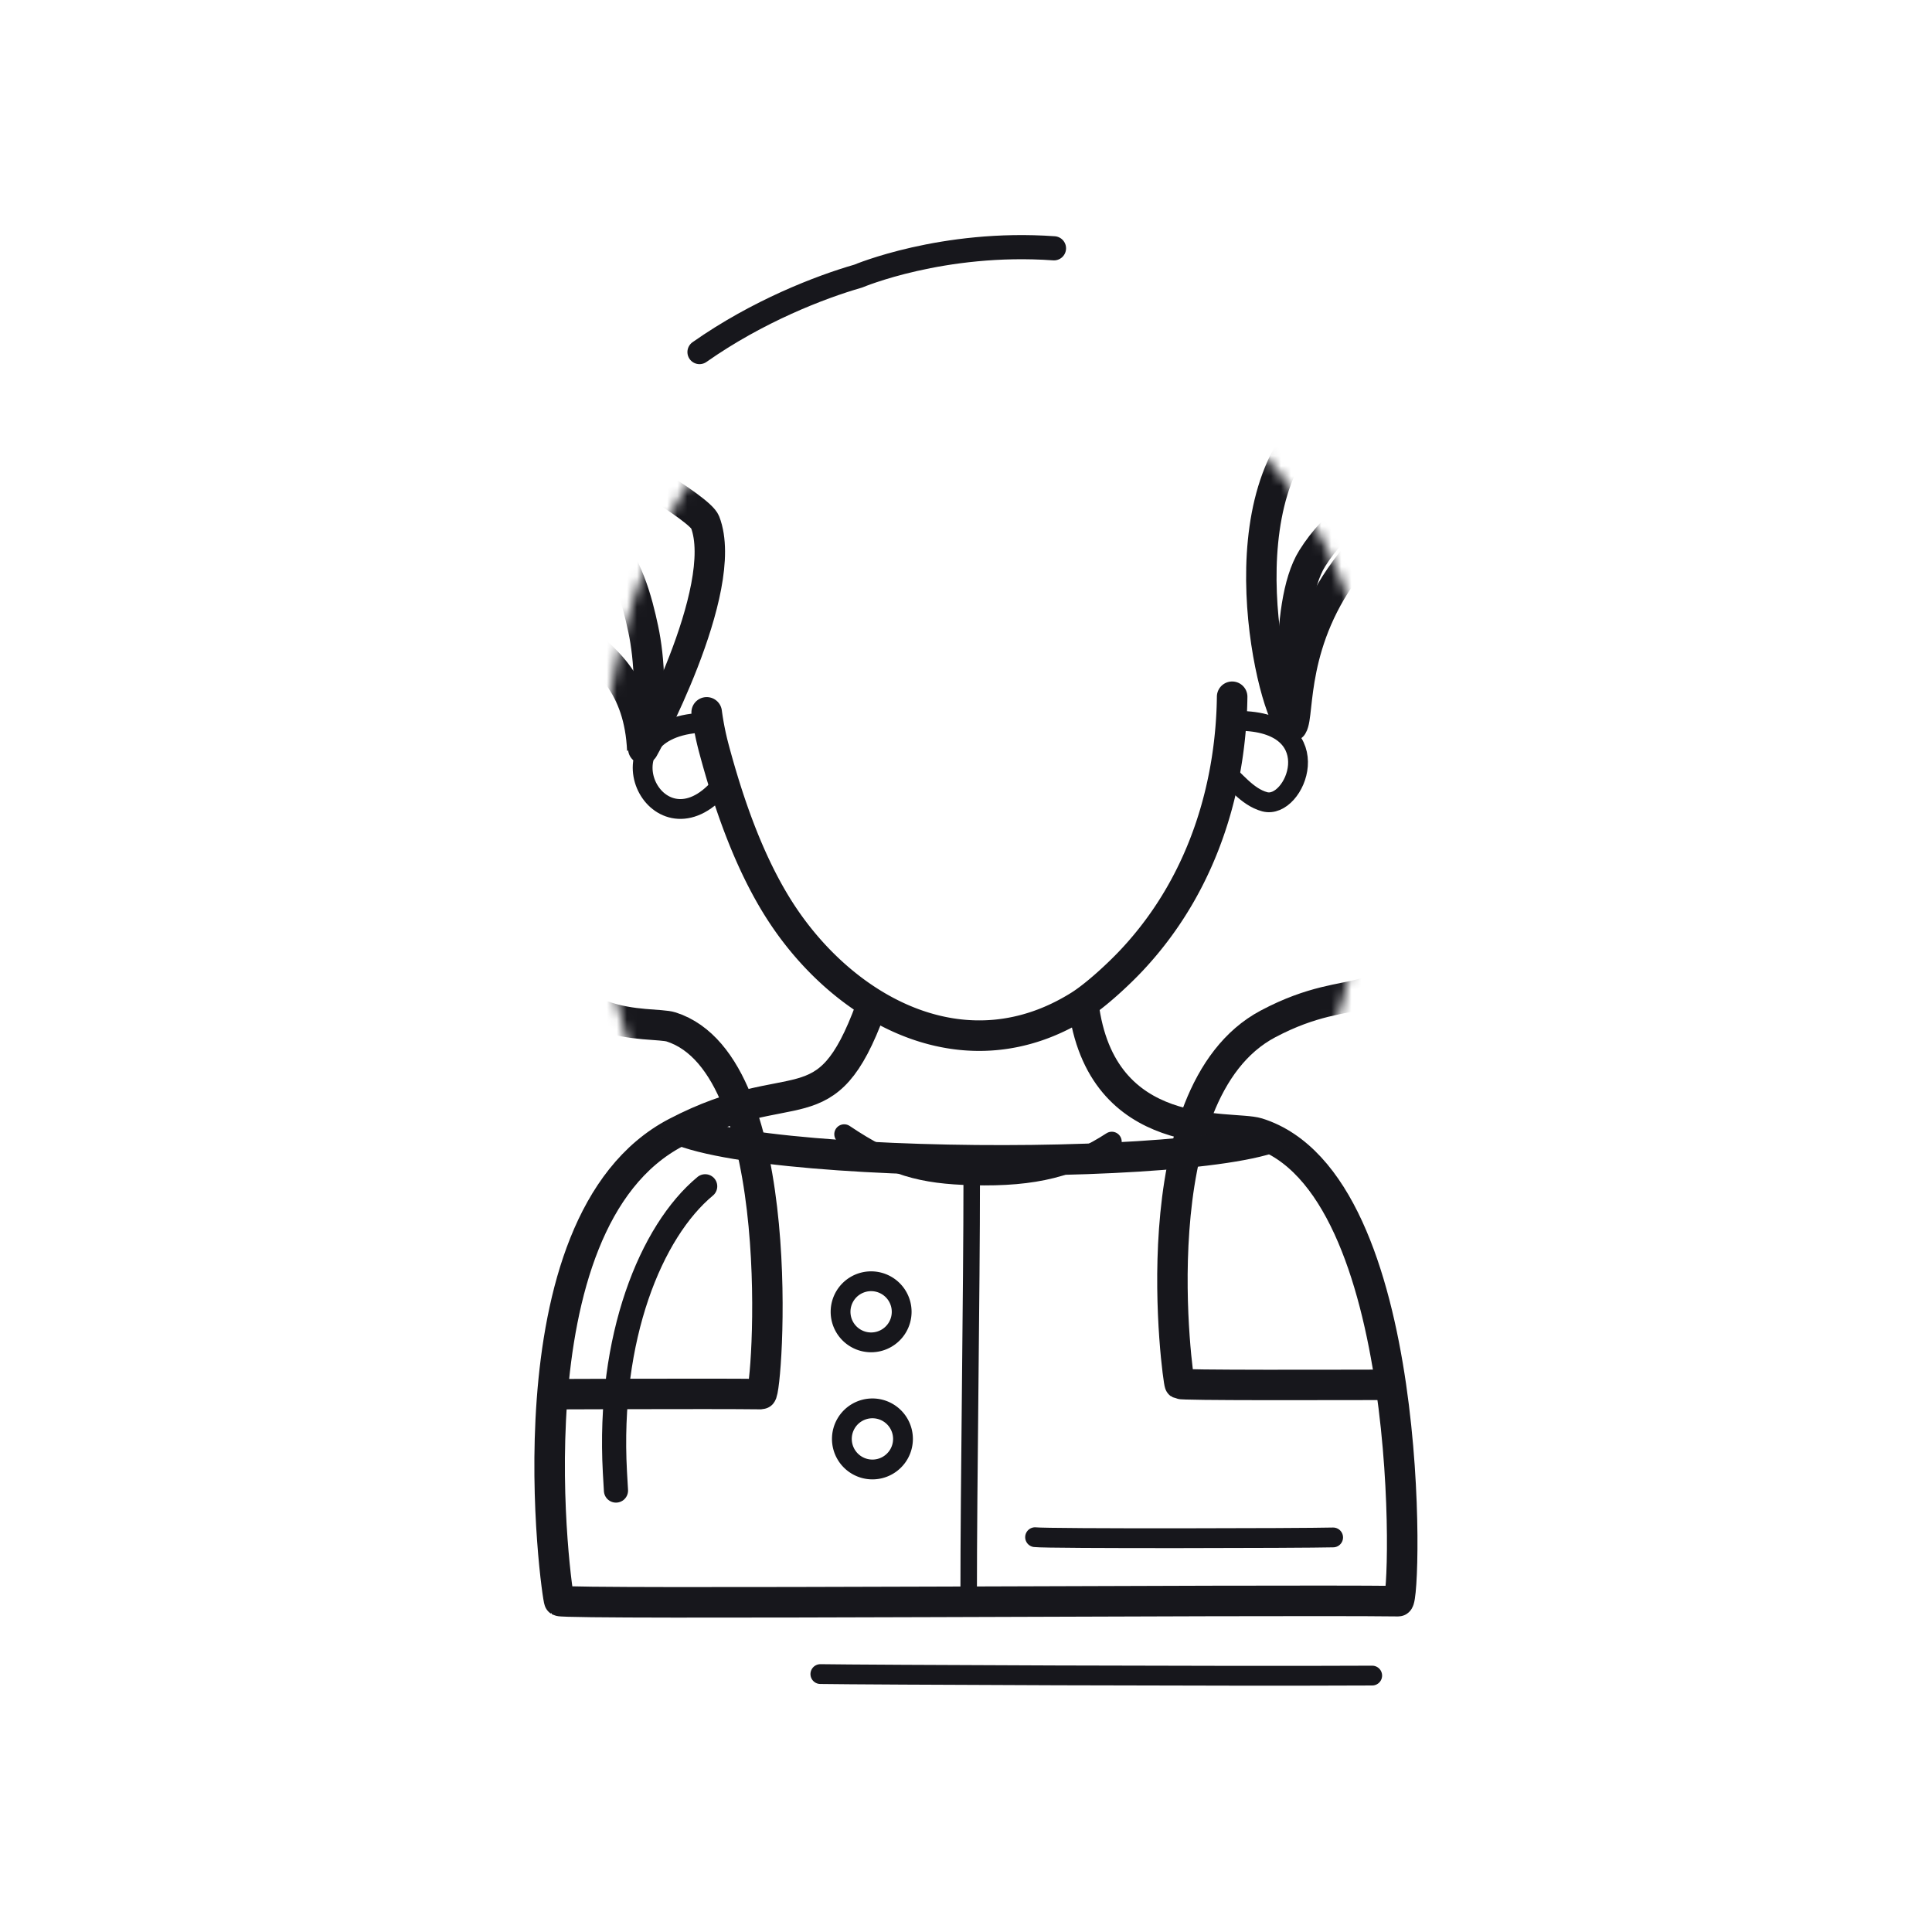 <svg xmlns="http://www.w3.org/2000/svg" width="192" height="192" style="width:100%;height:100%;transform:translate3d(0,0,0);content-visibility:visible" viewBox="0 0 192 192"><defs><clipPath id="D"><path d="M0 0h192v192H0z"/></clipPath><clipPath id="O"><path d="M0 0h192v192H0z"/></clipPath><clipPath id="V"><path d="M0 0h192v192H0z"/></clipPath><clipPath id="z"><path d="M0 0h192v192H0z"/></clipPath><clipPath id="S"><path d="M0 0h192v192H0z"/></clipPath><clipPath id="A"><path d="M0 0h192v192H0z"/></clipPath><clipPath id="P"><path d="M0 0h192v192H0z"/></clipPath><clipPath id="E"><path d="M0 0h192v192H0z"/></clipPath><clipPath id="L"><path d="M0 0h192v192H0z"/></clipPath><clipPath id="B"><path d="M0 0h192v192H0z"/></clipPath><clipPath id="J"><path d="M0 0h192v192H0z"/></clipPath><clipPath id="C"><path d="M0 0h192v192H0z"/></clipPath><clipPath id="G"><path d="M0 0h192v192H0z"/></clipPath><filter id="a" width="100%" height="100%" x="0%" y="0%" filterUnits="objectBoundingBox"><feComponentTransfer in="SourceGraphic"><feFuncA tableValues="1.0 0.0" type="table"/></feComponentTransfer></filter><filter id="c" width="100%" height="100%" x="0%" y="0%" filterUnits="objectBoundingBox"><feComponentTransfer in="SourceGraphic"><feFuncA tableValues="1.0 0.0" type="table"/></feComponentTransfer></filter><filter id="e" width="100%" height="100%" x="0%" y="0%" filterUnits="objectBoundingBox"><feComponentTransfer in="SourceGraphic"><feFuncA tableValues="1.0 0.0" type="table"/></feComponentTransfer></filter><filter id="h" width="100%" height="100%" x="0%" y="0%" filterUnits="objectBoundingBox"><feComponentTransfer in="SourceGraphic"><feFuncA tableValues="1.0 0.0" type="table"/></feComponentTransfer></filter><filter id="j" width="100%" height="100%" x="0%" y="0%" filterUnits="objectBoundingBox"><feComponentTransfer in="SourceGraphic"><feFuncA tableValues="1.0 0.0" type="table"/></feComponentTransfer></filter><filter id="m" width="100%" height="100%" x="0%" y="0%" filterUnits="objectBoundingBox"><feComponentTransfer in="SourceGraphic"><feFuncA tableValues="1.0 0.0" type="table"/></feComponentTransfer></filter><filter id="n" width="100%" height="100%" x="0%" y="0%" filterUnits="objectBoundingBox"><feComponentTransfer in="SourceGraphic"><feFuncA tableValues="1.0 0.0" type="table"/></feComponentTransfer></filter><filter id="p" width="100%" height="100%" x="0%" y="0%" filterUnits="objectBoundingBox"><feComponentTransfer in="SourceGraphic"><feFuncA tableValues="1.0 0.0" type="table"/></feComponentTransfer></filter><filter id="r" width="100%" height="100%" x="0%" y="0%" filterUnits="objectBoundingBox"><feComponentTransfer in="SourceGraphic"><feFuncA tableValues="1.0 0.0" type="table"/></feComponentTransfer></filter><filter id="u" width="100%" height="100%" x="0%" y="0%" filterUnits="objectBoundingBox"><feComponentTransfer in="SourceGraphic"><feFuncA tableValues="1.0 0.0" type="table"/></feComponentTransfer></filter><filter id="w" width="100%" height="100%" x="0%" y="0%" filterUnits="objectBoundingBox"><feComponentTransfer in="SourceGraphic"><feFuncA tableValues="1.0 0.0" type="table"/></feComponentTransfer></filter><mask id="W" mask-type="alpha" maskUnits="userSpaceOnUse"><g filter="url(#a)"><path fill="#fff" d="M0 0h192v192H0z" opacity="0"/><use xmlns:ns1="http://www.w3.org/1999/xlink" ns1:href="#b"/></g></mask><mask id="U" mask-type="alpha" maskUnits="userSpaceOnUse"><g filter="url(#c)"><path fill="#fff" d="M0 0h192v192H0z" opacity="0"/><use xmlns:ns2="http://www.w3.org/1999/xlink" ns2:href="#d"/></g></mask><mask id="T" mask-type="alpha" maskUnits="userSpaceOnUse"><g filter="url(#e)"><path fill="#fff" d="M0 0h192v192H0z" opacity="0"/><use xmlns:ns3="http://www.w3.org/1999/xlink" ns3:href="#g"/></g></mask><mask id="R" mask-type="alpha" maskUnits="userSpaceOnUse"><g filter="url(#h)"><path fill="#fff" d="M0 0h192v192H0z" opacity="0"/><use xmlns:ns4="http://www.w3.org/1999/xlink" ns4:href="#i"/></g></mask><mask id="Q" mask-type="alpha" maskUnits="userSpaceOnUse"><g filter="url(#j)"><path fill="#fff" d="M0 0h192v192H0z" opacity="0"/><use xmlns:ns5="http://www.w3.org/1999/xlink" ns5:href="#l"/></g></mask><mask id="N" mask-type="alpha" maskUnits="userSpaceOnUse"><g filter="url(#m)"><path fill="#fff" d="M0 0h192v192H0z" opacity="0"/><use xmlns:ns6="http://www.w3.org/1999/xlink" ns6:href="#__lottie_element_3937"/></g></mask><mask id="M" mask-type="alpha" maskUnits="userSpaceOnUse"><g filter="url(#n)"><path fill="#fff" d="M0 0h192v192H0z" opacity="0"/><use xmlns:ns7="http://www.w3.org/1999/xlink" ns7:href="#o"/></g></mask><mask id="K" mask-type="alpha" maskUnits="userSpaceOnUse"><g filter="url(#p)"><path fill="#fff" d="M0 0h192v192H0z" opacity="0"/><use xmlns:ns8="http://www.w3.org/1999/xlink" ns8:href="#q"/></g></mask><mask id="I" mask-type="alpha" maskUnits="userSpaceOnUse"><g filter="url(#r)"><path fill="#fff" d="M0 0h192v192H0z" opacity="0"/><use xmlns:ns9="http://www.w3.org/1999/xlink" ns9:href="#t"/></g></mask><mask id="H" mask-type="alpha" maskUnits="userSpaceOnUse"><g filter="url(#u)"><path fill="#fff" d="M0 0h192v192H0z" opacity="0"/><use xmlns:ns10="http://www.w3.org/1999/xlink" ns10:href="#v"/></g></mask><mask id="F" mask-type="alpha" maskUnits="userSpaceOnUse"><g filter="url(#w)"><path fill="#fff" d="M0 0h192v192H0z" opacity="0"/><use xmlns:ns11="http://www.w3.org/1999/xlink" ns11:href="#y"/></g></mask><path id="b" style="display:none"/><path id="d" style="display:none"/><path id="i" style="display:none"/><path id="o" fill="red" d="M110.22 98.03c2.11 17.17 17.95 14.65 21.14 15.66 19.36 6.1 18.01 56.74 17.02 56.73-16.45-.2-100.82.44-101.67-.04-.24-.13-6.85-45.81 14.16-56.77 14.42-7.51 18.1-.14 23.57-15.03" style="display:block"/><path id="q" fill="red" d="M73.84 40.81C64.22 53 65.75 64.73 64.59 66.6c-2.9-1.46-11.79-37.67 5.47-49.78 2.67-1.88 5.93 2.31 9.95.92 8.22-2.84 18.74-10.03 27.71-7.39 2.36.69 4.14 6.84 6.57 7.99 9.28 4.36 22.73 12.39 23.55 14.53 4.08 10.61-9.9 36.19-9.91 36-.89-20.38-20.68-17.6-24.53-35.02-.02-.09-22.74-1.67-29.56 6.96" style="display:block"/><path id="v" fill="red" d="M73.84 40.81C64.22 53 65.75 64.73 64.59 66.6c-2.9-1.46-11.79-37.67 5.47-49.78 2.67-1.88 5.93 2.31 9.95.92 8.22-2.84 18.74-10.03 27.71-7.39 2.36.69 4.14 6.84 6.57 7.99 9.28 4.36 22.73 12.39 23.55 14.53 4.08 10.61-9.9 36.19-9.91 36-.89-20.38-20.68-17.6-24.53-35.02-.02-.09-22.74-1.67-29.56 6.96" style="display:block"/><g id="g" clip-path="url(#z)" style="display:none"><path style="display:none"/><path style="display:none"/><g style="display:none"><path/><path fill-opacity="0" class="primary"/></g></g><g id="l" clip-path="url(#A)" style="display:none"><path style="display:none"/><path style="display:none"/><g style="display:none"><path/><path fill-opacity="0" class="primary"/></g></g><g id="t" fill="red" clip-path="url(#B)" style="display:block" transform="matrix(.82 0 0 .82 17.28 19.38)"><path d="M110.22 98.03c2.11 17.17 17.95 14.65 21.14 15.66 19.36 6.1 18.01 56.74 17.02 56.73-16.45-.2-100.82.44-101.67-.04-.24-.13-6.85-45.81 14.16-56.77 14.42-7.51 18.1-.14 23.57-15.03m29.23 16.14c-4.62 3.01-9.24 4.29-16.88 4.09-6.11-.16-9.78-1.1-15.55-4.99m15.08 56c0-13.96.37-36.7.37-50.7" style="display:block"/><path d="M128.26 60.81c-.12 9.56-2.84 21.97-12.16 31.91-1.61 1.71-4.39 4.29-6.38 5.54-13.61 8.48-27.86.88-35.7-10.64-4.1-6.02-6.74-13.7-8.58-20.55-.37-1.4-.66-2.86-.87-4.37" style="display:block"/><path d="M135.27 112.876c-3.27 5.75-72.77 5.6-76.36-1.2-7.37-13.98-8.42-29.38-6.84-44.87 2.51-24.66 14.17-49.68 46.05-50.26 34.07-.61 47.81 32.7 47.29 48.93-.7 21.73-2.44 33.87-10.14 47.4" style="display:block"/></g><g id="y" fill="red" clip-path="url(#C)" style="display:block" transform="matrix(.82 0 0 .82 17.28 19.38)"><path d="M110.22 98.03c2.11 17.17 17.95 14.65 21.14 15.66 19.36 6.1 18.01 56.74 17.02 56.73-16.45-.2-100.82.44-101.67-.04-.24-.13-6.85-45.81 14.16-56.77 14.42-7.51 18.1-.14 23.57-15.03m29.23 16.14c-4.62 3.01-9.24 4.29-16.88 4.09-6.11-.16-9.78-1.1-15.55-4.99m15.08 56c0-13.96.37-36.7.37-50.7" style="display:block"/><path d="M128.26 60.81c-.12 9.56-2.84 21.97-12.16 31.91-1.61 1.71-4.39 4.29-6.38 5.54-13.61 8.48-27.86.88-35.7-10.64-4.1-6.02-6.74-13.7-8.58-20.55-.37-1.4-.66-2.86-.87-4.37" style="display:block"/><path d="M135.27 112.876c-3.27 5.75-72.77 5.6-76.36-1.2-7.37-13.98-8.42-29.38-6.84-44.87 2.51-24.66 14.17-49.68 46.05-50.26 34.07-.61 47.81 32.7 47.29 48.93-.7 21.73-2.44 33.87-10.14 47.4" style="display:block"/></g></defs><g clip-path="url(#D)"><g clip-path="url(#E)" style="display:block"><g mask="url(#F)" style="display:block"><g fill="none" stroke="#17171C" stroke-linecap="round" stroke-linejoin="round" clip-path="url(#G)" transform="matrix(.63 0 0 .63 87.732 30.183)"><g style="display:block"><path stroke-width="3.2" d="M116.946 114.797c-4.617 3.007-11.902 5.573-19.543 5.369-6.109-.163-12.552-3.173-18.321-7.059" class="primary"/><path stroke-width="4.8" d="M111.737 96.839c2.069 17.173 17.632 14.66 20.758 15.663 19.015 6.098 15.171 57.928 14.204 57.916-16.158-.2-99.03.438-99.863-.034-.235-.134-6.728-45.818 13.912-56.771 14.158-7.513 18.353-.322 23.725-15.21" class="primary"/></g><g mask="url(#H)" style="display:block"><path stroke-width="3.2" d="M66.036 74.632c-7.673 8.072-15.03-7.204-2.471-8.319m64.887 8.437c2.185 0 4.701.798 6.833-.115 3.618-1.551 1.538-12.663-7.225-6.239" class="primary"/><path stroke-width="4.8" d="M67.741 40.167c7.441-11.903 21.932-13.897 29.66-14.022 24.698-.4 28.802 14.793 30.683 23.59 1.956 9.143 1.901 28.476-11.522 42.796-1.647 1.758-4.493 4.4-6.538 5.675-13.928 8.682-28.516.897-36.54-10.893-4.19-6.157-8.168-18.988-8.284-19.42-.133-.498-2.203-20.136 2.541-27.726" class="primary"/></g><path stroke-width="4.8" d="M-25.305 1.489c-9.621 12.187-8.09 23.92-9.252 25.782-2.906-1.452-11.794-37.67 5.465-49.779 2.67-1.875 5.934 2.31 9.95.924 8.224-2.836 18.738-10.032 27.713-7.394 2.361.694 4.136 6.846 6.568 7.989 9.282 4.361 22.73 12.391 23.554 14.531 4.079 10.612-9.9 36.198-9.908 36.006C27.887 9.164 8.097 11.95 4.247-5.479 4.23-5.56-18.488-7.148-25.305 1.489" class="primary" style="display:block" transform="translate(99.149 39.324)"/><path stroke-width="3.2" d="M146.927 183.662c-16.204-.045-31.904-.127-34.778-.175" class="primary" style="display:block"/></g></g><g mask="url(#I)" style="display:block"><g fill="none" stroke="#17171C" stroke-linecap="round" stroke-linejoin="round" clip-path="url(#J)" transform="matrix(.63 0 0 .63 -16.768 31.183)"><g style="display:block"><path stroke-width="3.2" d="M116.946 114.797c-4.617 3.007-11.902 5.573-19.543 5.369-6.109-.163-12.552-3.173-18.321-7.059" class="primary"/><path stroke-width="4.8" d="M111.737 96.839c2.069 17.173 17.632 14.66 20.758 15.663 19.015 6.098 15.171 57.928 14.204 57.916-16.158-.2-99.03.438-99.863-.034-.235-.134-6.728-45.818 13.912-56.771 14.158-7.513 18.353-.322 23.725-15.21" class="primary"/></g><g mask="url(#K)" style="display:block"><path stroke-width="3.2" d="M66.036 74.632c-7.673 8.072-15.03-7.204-2.471-8.319m64.887 8.437c2.185 0 4.701.798 6.833-.115 3.618-1.551 1.538-12.663-7.225-6.239" class="primary"/><path stroke-width="4.8" d="M67.741 40.167c7.441-11.903 21.932-13.897 29.66-14.022 24.698-.4 28.802 14.793 30.683 23.59 1.956 9.143 1.901 28.476-11.522 42.796-1.647 1.758-4.493 4.4-6.538 5.675-13.928 8.682-28.516.897-36.54-10.893-4.19-6.157-8.168-18.988-8.284-19.42-.133-.498-2.203-20.136 2.541-27.726" class="primary"/></g><path stroke-width="4.8" d="M-25.305 1.489c-9.621 12.187-8.09 23.92-9.252 25.782-2.906-1.452-11.794-37.67 5.465-49.779 2.67-1.875 5.934 2.31 9.95.924 8.224-2.836 18.738-10.032 27.713-7.394 2.361.694 4.136 6.846 6.568 7.989 9.282 4.361 22.73 12.391 23.554 14.531 4.079 10.612-9.9 36.198-9.908 36.006C27.887 9.164 8.097 11.95 4.247-5.479 4.23-5.56-18.488-7.148-25.305 1.489" class="primary" style="display:block" transform="translate(99.149 39.324)"/><path stroke-width="3.2" d="M80.927 181.996c-16.204-.045-31.904-.127-34.778-.175" class="primary" style="display:block"/></g></g><g clip-path="url(#L)" style="display:block" transform="matrix(.82 0 0 .82 17.28 19.38)"><g fill="none" stroke="#17171C" stroke-linecap="round" stroke-linejoin="round" style="display:block"><path stroke-width="2.4" d="M84.501 139.052a3.703 3.703 0 1 0 0-7.406 3.703 3.703 0 0 0 0 7.406m.159 15.405a3.703 3.703 0 1 0 0-7.406 3.703 3.703 0 0 0 0 7.406" class="primary"/><path stroke-width="3.7" d="M110.22 98.025c2.107 17.173 17.953 14.659 21.136 15.662 19.36 6.098 18.014 56.743 17.029 56.731-16.451-.2-100.828.438-101.676-.034-.239-.134-6.851-45.818 14.164-56.771 14.415-7.513 18.094-.143 23.563-15.031" class="primary"/><path stroke-width="2.4" d="M113.67 114.724c-4.617 3.007-9.235 4.289-16.876 4.085-6.109-.163-9.788-1.1-15.557-4.986" class="primary"/><path stroke-width="2" d="M96.323 169.824c0-13.967.37-36.709.37-50.707" class="primary"/></g><g fill="none" stroke="#17171C" stroke-linecap="round" stroke-linejoin="round" style="display:block"><path stroke-width="2.4" d="M65.838 72.12c-7.496 7.887-14.683-7.038-2.413-8.128m63.47 5.486c1.673 1.326 3.116 3.462 5.302 4.056 3.711 1.006 7.928-9.403-2.678-9.798" class="primary"/><path stroke-width="3.7" d="M128.255 60.809c-.112 9.557-2.836 21.968-12.153 31.908-1.609 1.717-4.389 4.298-6.387 5.544-13.607 8.482-27.86.878-35.699-10.641-4.094-6.015-6.741-13.699-8.573-20.553a35 35 0 0 1-.87-4.367" class="primary"/></g><g mask="url(#M)" style="display:block"><path fill="none" stroke="#17171C" stroke-linecap="round" stroke-linejoin="round" stroke-width="3.7" d="M135.269 112.879c-3.268 5.746-72.77 5.597-76.359-1.206-7.371-13.973-8.421-29.379-6.844-44.868 2.512-24.659 14.173-49.678 46.058-50.254 34.067-.615 47.808 32.696 47.284 48.922-.702 21.737-2.442 33.874-10.139 47.406" class="primary"/></g><g fill="none" stroke="#17171C" stroke-linecap="round" stroke-linejoin="round" mask="url(#N)" style="display:block"><path stroke-width="3.7" d="M51.96 66.846c-.396-.069 2.317-15.609 5.382-22.55 6.691-15.155 18.823-27.688 40.599-28.081 19.979-.361 33.054 10.619 40.124 22.803 3.661 6.307 9.763 22.81 6.057 30.365-1.156 2.356-16.296-11.856-28.328-14.772-6.736-1.631-16.154 2.431-20.316-1.921-2.923-3.055-3.951-13.051-9.652-12.914-5.662.137-10.513 11.832-16.908 17.931-7.665 7.311-16.465 9.224-16.958 9.139" class="primary"/><path stroke-width="2.4" d="M103.461 25.113c14.436 1.643 25.222 13.817 29.308 24.126" class="primary"/></g><path fill="none" stroke="#17171C" stroke-linecap="round" stroke-linejoin="round" stroke-width="2.4" d="M145.229 179.436c-17.56.092-61.851-.098-66.88-.182" class="primary" style="display:block"/><path fill="none" stroke="#17171C" stroke-linecap="round" stroke-linejoin="round" stroke-width="2.4" d="M18.061-.033C14.426.066-16.58.131-18.061-.062" class="primary" style="display:block" transform="translate(122.433 162.726)"/><path fill="none" stroke="#17171C" stroke-dasharray="45 0" stroke-dashoffset="30" stroke-linecap="round" stroke-linejoin="round" stroke-width="2.4" d="M2.463-14.326C-2.92-9.859-7.232.68-6.504 14.069q.05.932.106 1.829" class="primary" style="display:block" transform="translate(61.385 137.615)scale(1.22)"/><path fill="none" stroke="#17171C" stroke-dasharray="45 0" stroke-dashoffset="30" stroke-linecap="round" stroke-linejoin="round" stroke-width="2.4" d="M37.105-18.706c-11.058-.789-19.446 2.762-19.446 2.762-3.798 1.094-9.979 3.48-15.767 7.546" class="primary" style="display:block" transform="translate(61.394 29.28)scale(1.22)"/></g></g><g fill="none" clip-path="url(#O)" style="display:none"><g clip-path="url(#P)" mask="url(#Q)" style="display:none"><g style="display:none"><path class="primary"/><path class="primary"/></g><g mask="url(#R)" style="display:none"><path class="primary"/><path class="primary"/><path class="primary"/></g><path class="primary" style="display:none"/><g style="display:none"><path class="primary"/><path class="primary"/></g></g><g clip-path="url(#S)" mask="url(#T)" style="display:none"><g style="display:none"><path class="primary"/><path class="primary"/></g><g mask="url(#U)" style="display:none"><path class="primary"/><path class="primary"/><path class="primary"/></g><path class="primary" style="display:none"/><g style="display:none"><path class="primary"/><path class="primary"/></g></g><g clip-path="url(#V)" style="display:none"><g style="display:none"><path class="primary"/><path class="primary"/><path class="primary"/><path class="primary"/><path class="primary"/></g><g style="display:none"><path class="primary"/><path class="primary"/><path class="primary"/></g><g mask="url(#W)" style="display:none"><path class="primary"/><path class="primary"/><path class="primary"/><path class="primary"/><path class="primary"/></g><g style="display:none"><path class="primary"/><path class="primary"/></g><path class="primary" style="display:none"/><path class="primary" style="display:none"/><path class="primary" style="display:none"/></g></g></g></svg>